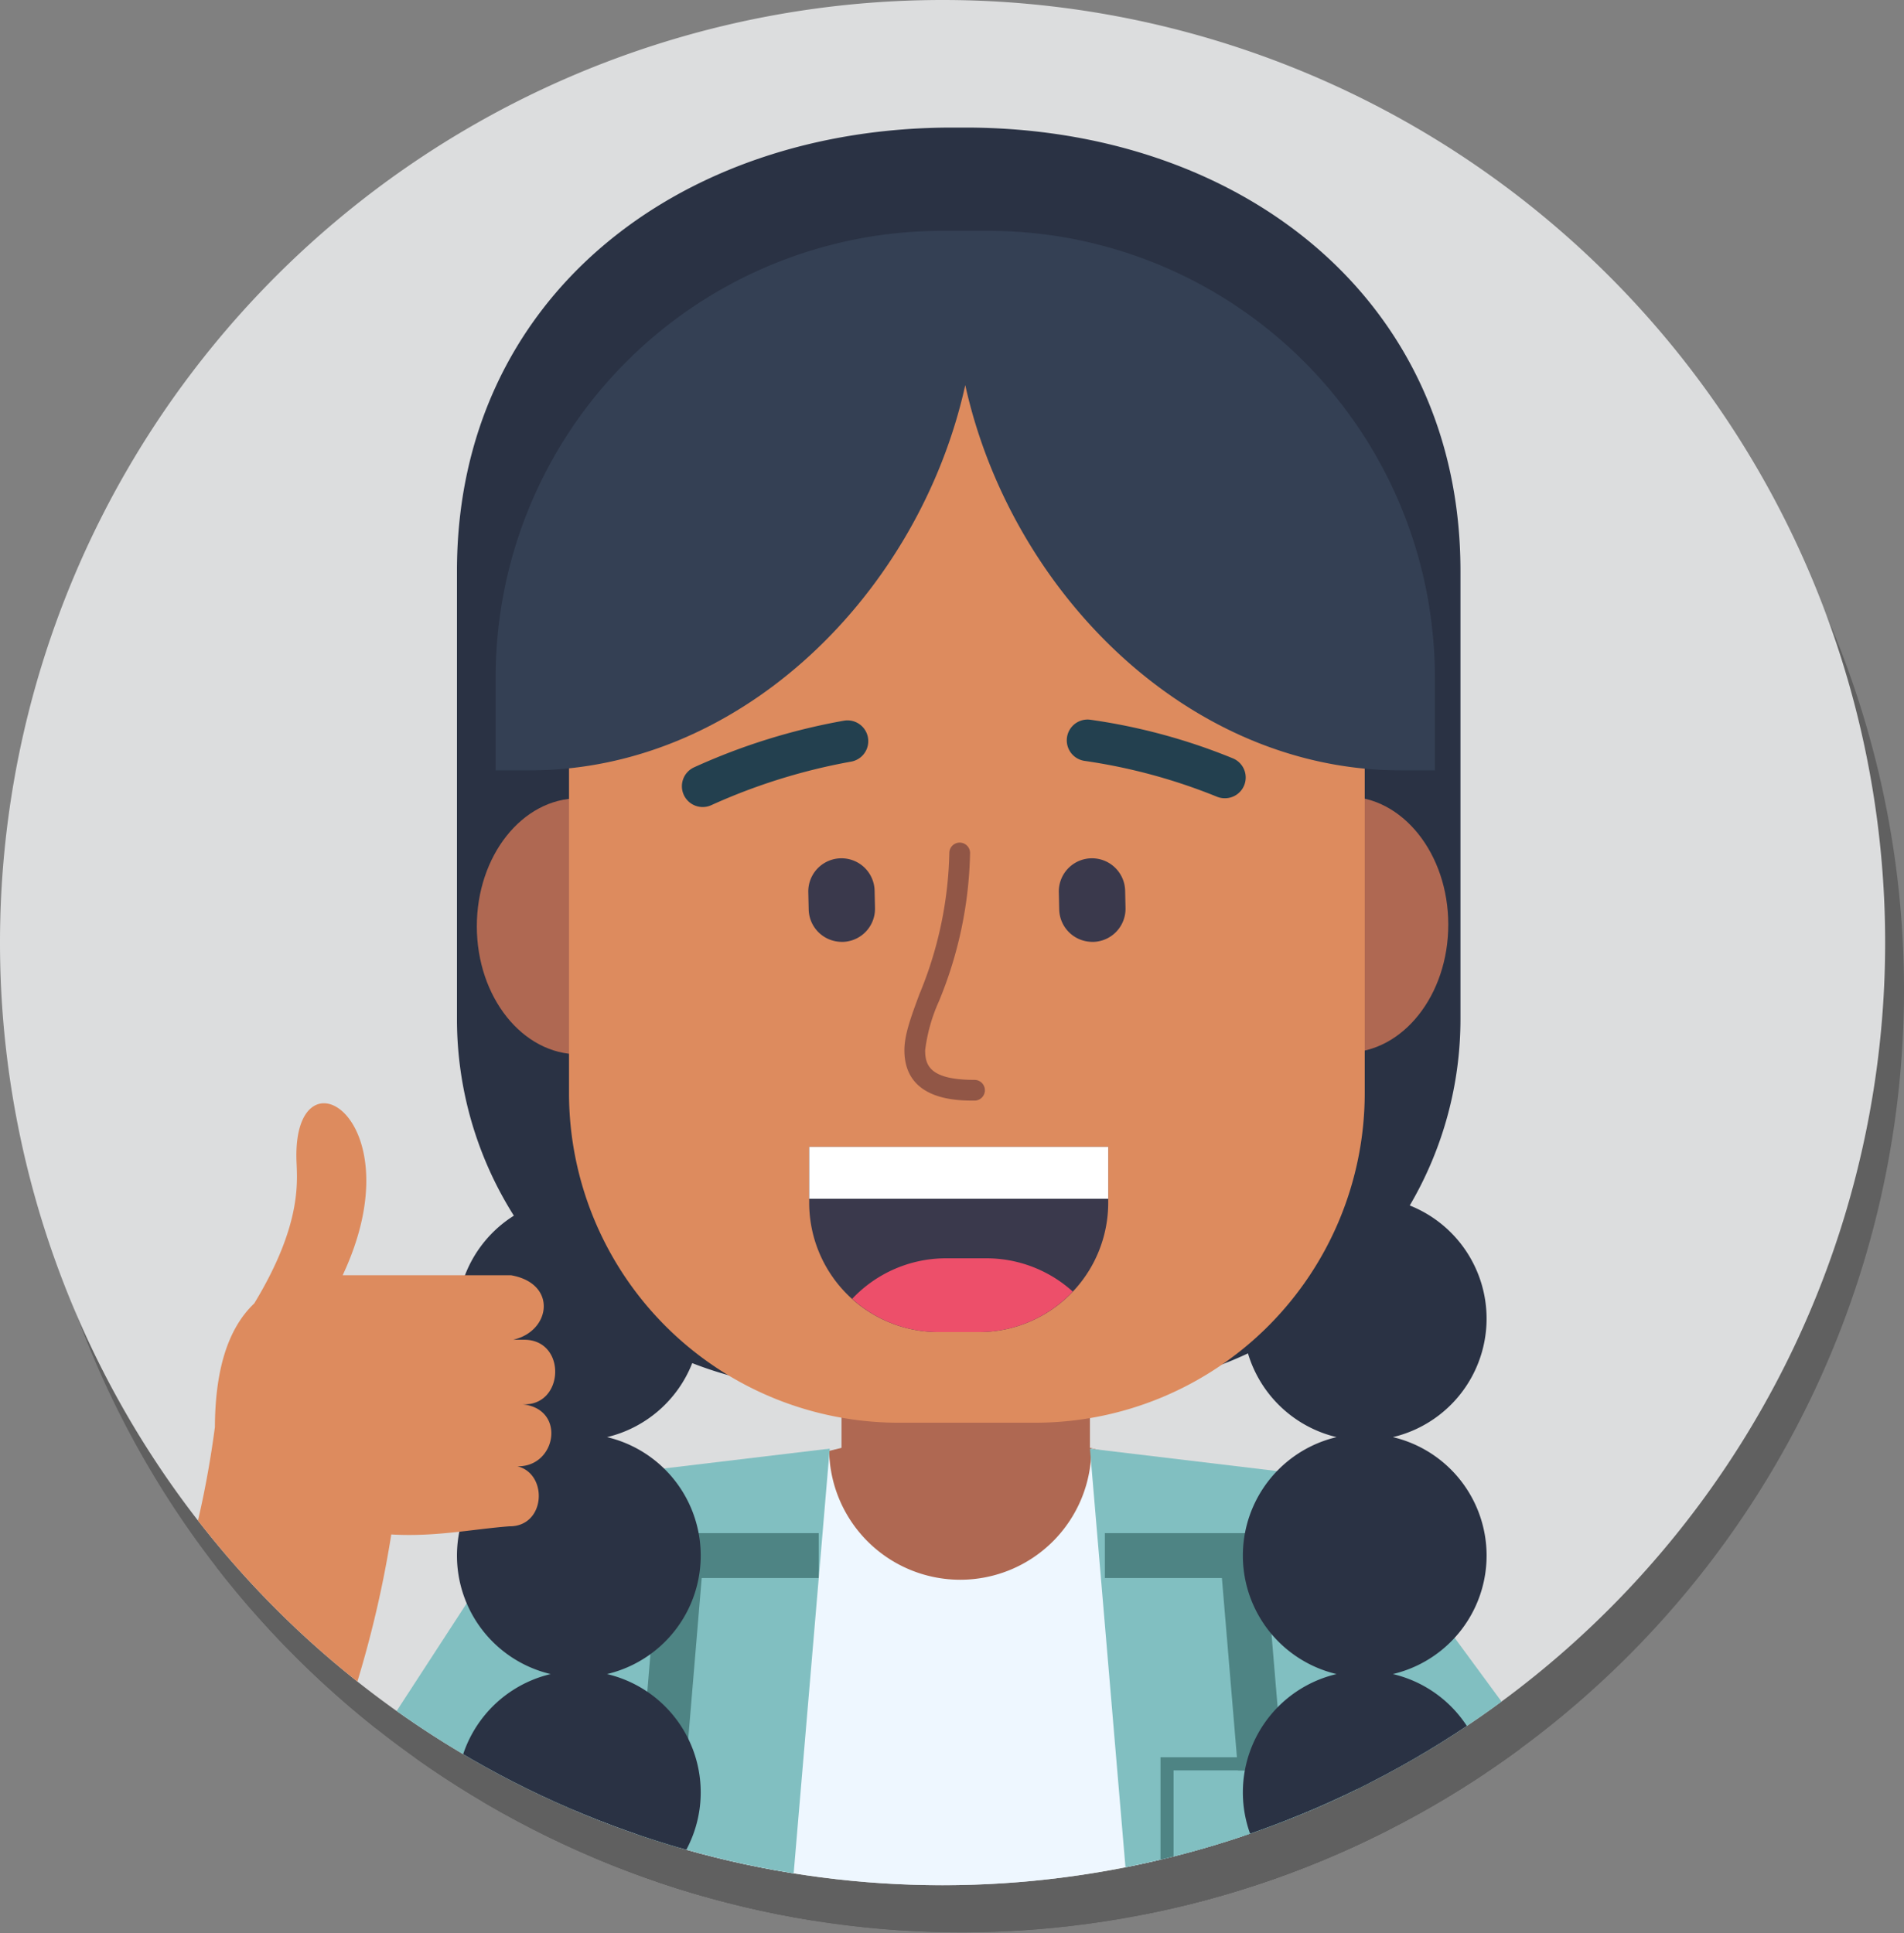 <svg id="Group_745" data-name="Group 745" xmlns="http://www.w3.org/2000/svg" xmlns:xlink="http://www.w3.org/1999/xlink" width="202" height="205.078" viewBox="0 0 202 205.078">
  <rect x="0" y="0" width="202" height="205.078" fill="#808080" stroke="none"/>
  <defs>
    <clipPath id="clip-path">
      <rect id="Rectangle_645" data-name="Rectangle 645" width="202" height="205.078" fill="none"/>
    </clipPath>
    <clipPath id="clip-path-3">
      <rect id="Rectangle_641" data-name="Rectangle 641" width="200" height="200.078" transform="translate(2 5)" fill="none"/>
    </clipPath>
    <clipPath id="clip-path-4">
      <path id="Path_3255" data-name="Path 3255" d="M102,5A100,100,0,1,0,202,105,100,100,0,0,0,102,5" fill="none"/>
    </clipPath>
    <clipPath id="clip-path-5">
      <circle id="Ellipse_35" data-name="Ellipse 35" cx="100" cy="100" r="100" transform="translate(0 0)" fill="none"/>
    </clipPath>
  </defs>
  <g id="Group_744" data-name="Group 744" clip-path="url(#clip-path)">
    <g id="Group_741" data-name="Group 741">
      <g id="Group_740" data-name="Group 740" clip-path="url(#clip-path)">
        <g id="Group_739" data-name="Group 739" opacity="0.25">
          <g id="Group_738" data-name="Group 738">
            <g id="Group_737" data-name="Group 737" clip-path="url(#clip-path-3)">
              <path id="Path_3234" data-name="Path 3234" d="M102,5A100,100,0,1,0,202,105,100,100,0,0,0,102,5"/>
              <g id="Group_736" data-name="Group 736">
                <g id="Group_735" data-name="Group 735" clip-path="url(#clip-path-4)">
                  <path id="Path_3235" data-name="Path 3235" d="M130.312,176.477V161.73L117.634,158.6V142.159H91.28V158.6L78.6,161.73v14.746Z"/>
                  <path id="Path_3236" data-name="Path 3236" d="M144.234,205.078l1.6-40.6-28.049-5.795a13.91,13.91,0,0,1-27.82,0l-28.049,5.795,1.266,40.6Z"/>
                  <path id="Path_3237" data-name="Path 3237" d="M147.989,167.417l-.161-5.114-30.194-3.617,3.938,46.392h54.11Z"/>
                  <path id="Path_3238" data-name="Path 3238" d="M59.833,162.3l-27.82,42.775H86.089l3.938-46.392Z"/>
                  <path id="Path_3239" data-name="Path 3239" d="M88.862,167.653h-29.2v4.761H71.683l-2.735,32.664h4.761l2.736-32.664H88.862Z"/>
                  <path id="Path_3240" data-name="Path 3240" d="M148.418,167.653h-29.2v4.761h12.417l2.736,32.664h4.761L136.4,172.414h12.018Z"/>
                  <rect id="Rectangle_639" data-name="Rectangle 639" width="19.438" height="12.263" transform="translate(126.505 192.815)"/>
                  <path id="Path_3241" data-name="Path 3241" d="M126.506,205.078V192.815h19.438v12.263h1.386v-13.65h-22.21v13.65Z"/>
                  <path id="Path_3242" data-name="Path 3242" d="M50.48,195.17a12.846,12.846,0,0,0,4.664,9.908h16.53A12.893,12.893,0,0,0,66.4,182.6a12.915,12.915,0,0,0,0-25.136,12.952,12.952,0,0,0,9.041-7.851,39.1,39.1,0,0,0,14.284,2.694H117.7a39.089,39.089,0,0,0,16.7-3.728,12.946,12.946,0,0,0,9.4,8.885,12.915,12.915,0,0,0,0,25.136,12.893,12.893,0,0,0-5.277,22.476h16.529a12.893,12.893,0,0,0-5.277-22.476,12.915,12.915,0,0,0,0-25.136,12.917,12.917,0,0,0,1.789-24.575,39.046,39.046,0,0,0,5.38-19.823v-47.5c0-29.012-23.52-47.032-52.532-47.032h-1.4C74,18.539,50.48,36.559,50.48,65.571v47.5a39.047,39.047,0,0,0,6.037,20.9,12.911,12.911,0,0,0,3.905,23.494,12.915,12.915,0,0,0,0,25.136A12.924,12.924,0,0,0,50.48,195.17"/>
                  <path id="Path_3243" data-name="Path 3243" d="M144.829,89.508l-5.711.011.031,27.164,5.711-.009c5.969-.012,10.8-6.1,10.792-13.6S150.8,89.5,144.829,89.508"/>
                  <path id="Path_3244" data-name="Path 3244" d="M69.091,89.68l-5.712.01c-5.968.011-10.8,6.1-10.791,13.6s4.855,13.573,10.823,13.562l5.712-.01Z"/>
                  <path id="Path_3245" data-name="Path 3245" d="M111.809,155.935H97.346a34.978,34.978,0,0,1-34.978-34.978V75.716A34.978,34.978,0,0,1,97.346,40.739h14.463a34.978,34.978,0,0,1,34.978,34.977v45.241a34.978,34.978,0,0,1-34.978,34.978"/>
                  <path id="Path_3246" data-name="Path 3246" d="M91.39,104.926h0a3.518,3.518,0,0,0,3.44-3.6l-.041-1.86a3.519,3.519,0,0,0-7.036.156l.042,1.859a3.518,3.518,0,0,0,3.6,3.44"/>
                  <path id="Path_3247" data-name="Path 3247" d="M117.969,104.926h0a3.518,3.518,0,0,0,3.44-3.6l-.041-1.86a3.519,3.519,0,0,0-7.036.156l.042,1.859a3.518,3.518,0,0,0,3.6,3.44"/>
                  <path id="Path_3248" data-name="Path 3248" d="M131.964,89.686a2.221,2.221,0,0,1-.9-.18,60.039,60.039,0,0,0-14.019-3.787,2.2,2.2,0,1,1,.673-4.357,63.142,63.142,0,0,1,15.089,4.094,2.2,2.2,0,0,1-.847,4.23"/>
                  <path id="Path_3249" data-name="Path 3249" d="M76.577,90.617a2.205,2.205,0,0,1-.947-4.209,66.26,66.26,0,0,1,15.894-4.949A2.2,2.2,0,0,1,92.3,85.8a62.886,62.886,0,0,0-14.831,4.617,2.2,2.2,0,0,1-.891.2"/>
                  <path id="Path_3250" data-name="Path 3250" d="M105.854,146.32h-4.286A13.719,13.719,0,0,1,87.85,132.6v-5.932h31.723V132.6a13.719,13.719,0,0,1-13.719,13.719"/>
                  <path id="Path_3251" data-name="Path 3251" d="M92.409,142.793a13.653,13.653,0,0,0,9.16,3.527h4.285a13.667,13.667,0,0,0,9.956-4.3,13.654,13.654,0,0,0-9.16-3.527h-4.286a13.667,13.667,0,0,0-9.955,4.3"/>
                  <rect id="Rectangle_640" data-name="Rectangle 640" width="31.723" height="5.508" transform="translate(87.85 126.669)"/>
                  <path id="Path_3252" data-name="Path 3252" d="M106.846,29.488h-4.878A47.383,47.383,0,0,0,54.585,76.871v9.853h3.662c22.495,0,41.316-18.931,46.16-40.869,4.844,21.938,23.664,40.869,46.16,40.869h3.662V76.871a47.383,47.383,0,0,0-47.383-47.383"/>
                  <path id="Path_3253" data-name="Path 3253" d="M105.388,121.764c-1.84,0-7.438,0-7.438-5.346,0-1.645.7-3.535,1.585-5.926a41.26,41.26,0,0,0,3.182-15,1.1,1.1,0,0,1,2.2,0,43.171,43.171,0,0,1-3.319,15.766,17.863,17.863,0,0,0-1.448,5.163c0,1.522.4,3.146,5.238,3.146a1.1,1.1,0,1,1,0,2.2"/>
                  <path id="Path_3254" data-name="Path 3254" d="M57.305,153.973c4.6.381,4.891-6.875.275-6.84H56.444c4.006-.9,4.718-5.979-.232-6.842-5.028,0-12.813,0-17.858,0,7.786-16.592-5.057-24.408-4.909-12.52.013,2.1.878,6.687-4.471,15.508-3.041,2.886-4.147,7.615-4.174,13.116C22.235,175.879,14.889,190.872,5,203H31.912a115.57,115.57,0,0,0,11.6-35.211c4.659.273,8.57-.555,12.506-.864,3.878.056,4.164-5.555.88-6.367,4.18.09,5.218-6.214.41-6.586"/>
                </g>
              </g>
            </g>
          </g>
        </g>
        <path id="Path_3256" data-name="Path 3256" d="M100,0A100,100,0,1,0,200,100,100,100,0,0,0,100,0" fill="#dcddde"/>
      </g>
    </g>
    <g id="Group_743" data-name="Group 743">
      <g id="Group_742" data-name="Group 742" clip-path="url(#clip-path-5)">
        <path id="Path_3257" data-name="Path 3257" d="M128.312,171.477V156.73L115.634,153.6V137.159H89.28V153.6L76.6,156.73v14.746Z" fill="#af6852"/>
        <path id="Path_3258" data-name="Path 3258" d="M142.234,200.078l1.6-40.6-28.049-5.795a13.91,13.91,0,0,1-27.82,0l-28.049,5.795,1.266,40.6Z" fill="#eef7ff"/>
        <path id="Path_3259" data-name="Path 3259" d="M145.989,162.417l-.161-5.114-30.194-3.617,3.938,46.392h54.11Z" fill="#81bfc1"/>
        <path id="Path_3260" data-name="Path 3260" d="M57.833,157.3l-27.82,42.775H84.089l3.938-46.392Z" fill="#81bfc1"/>
        <path id="Path_3261" data-name="Path 3261" d="M86.862,162.653h-29.2v4.761H69.683l-2.735,32.664h4.761l2.736-32.664H86.862Z" fill="#4e8484"/>
        <path id="Path_3262" data-name="Path 3262" d="M146.418,162.653h-29.2v4.761h12.417l2.736,32.664h4.761L134.4,167.414h12.018Z" fill="#4e8484"/>
        <rect id="Rectangle_643" data-name="Rectangle 643" width="19.438" height="12.263" transform="translate(124.505 187.815)" fill="#81bfc1"/>
        <path id="Path_3263" data-name="Path 3263" d="M124.506,200.078V187.815h19.438v12.263h1.386v-13.65h-22.21v13.65Z" fill="#4e8484"/>
        <path id="Path_3264" data-name="Path 3264" d="M48.48,190.17a12.846,12.846,0,0,0,4.664,9.908h16.53A12.893,12.893,0,0,0,64.4,177.6a12.915,12.915,0,0,0,0-25.136,12.952,12.952,0,0,0,9.041-7.851,39.1,39.1,0,0,0,14.284,2.694H115.7a39.089,39.089,0,0,0,16.7-3.728,12.946,12.946,0,0,0,9.4,8.885,12.915,12.915,0,0,0,0,25.136,12.893,12.893,0,0,0-5.277,22.476h16.529a12.893,12.893,0,0,0-5.277-22.476,12.915,12.915,0,0,0,0-25.136,12.917,12.917,0,0,0,1.789-24.575,39.046,39.046,0,0,0,5.38-19.823v-47.5c0-29.012-23.52-47.032-52.532-47.032h-1.4C72,13.539,48.48,31.559,48.48,60.571v47.5a39.047,39.047,0,0,0,6.037,20.9,12.911,12.911,0,0,0,3.905,23.494,12.915,12.915,0,0,0,0,25.136A12.924,12.924,0,0,0,48.48,190.17" fill="#2a3244"/>
        <path id="Path_3265" data-name="Path 3265" d="M142.829,84.508l-5.711.011.031,27.164,5.711-.009c5.969-.012,10.8-6.1,10.792-13.6S148.8,84.5,142.829,84.508" fill="#af6852"/>
        <path id="Path_3266" data-name="Path 3266" d="M67.091,84.68l-5.712.01c-5.968.011-10.8,6.1-10.791,13.6s4.855,13.573,10.823,13.562l5.712-.01Z" fill="#af6852"/>
        <path id="Path_3267" data-name="Path 3267" d="M109.809,150.935H95.346a34.978,34.978,0,0,1-34.978-34.978V70.716A34.978,34.978,0,0,1,95.346,35.739h14.463a34.978,34.978,0,0,1,34.978,34.977v45.241a34.978,34.978,0,0,1-34.978,34.978" fill="#dd8b5e"/>
        <path id="Path_3268" data-name="Path 3268" d="M89.39,99.926h0a3.518,3.518,0,0,0,3.44-3.6l-.041-1.86a3.519,3.519,0,0,0-7.036.156l.042,1.859a3.518,3.518,0,0,0,3.6,3.44" fill="#3a394c"/>
        <path id="Path_3269" data-name="Path 3269" d="M115.969,99.926h0a3.518,3.518,0,0,0,3.44-3.6l-.041-1.86a3.519,3.519,0,0,0-7.036.156l.042,1.859a3.518,3.518,0,0,0,3.6,3.44" fill="#3a394c"/>
        <path id="Path_3270" data-name="Path 3270" d="M129.964,84.686a2.221,2.221,0,0,1-.9-.18,60.039,60.039,0,0,0-14.019-3.787,2.2,2.2,0,1,1,.673-4.357,63.142,63.142,0,0,1,15.089,4.094,2.2,2.2,0,0,1-.847,4.23" fill="#23404f"/>
        <path id="Path_3271" data-name="Path 3271" d="M74.577,85.617a2.205,2.205,0,0,1-.947-4.209,66.26,66.26,0,0,1,15.894-4.949A2.2,2.2,0,0,1,90.3,80.8a62.886,62.886,0,0,0-14.831,4.617,2.2,2.2,0,0,1-.891.2" fill="#23404f"/>
        <path id="Path_3272" data-name="Path 3272" d="M103.854,141.32H99.568A13.719,13.719,0,0,1,85.85,127.6v-5.932h31.723V127.6a13.719,13.719,0,0,1-13.719,13.719" fill="#3a394c"/>
        <path id="Path_3273" data-name="Path 3273" d="M90.409,137.793a13.653,13.653,0,0,0,9.16,3.527h4.285a13.667,13.667,0,0,0,9.956-4.3,13.654,13.654,0,0,0-9.16-3.527h-4.286a13.667,13.667,0,0,0-9.955,4.3" fill="#ed4f6a"/>
        <rect id="Rectangle_644" data-name="Rectangle 644" width="31.723" height="5.508" transform="translate(85.85 121.669)" fill="#fff"/>
        <path id="Path_3274" data-name="Path 3274" d="M104.846,24.488H99.968A47.383,47.383,0,0,0,52.585,71.871v9.853h3.662c22.495,0,41.316-18.931,46.16-40.869,4.844,21.938,23.664,40.869,46.16,40.869h3.662V71.871a47.383,47.383,0,0,0-47.383-47.383" fill="#344054"/>
        <path id="Path_3275" data-name="Path 3275" d="M103.388,116.764c-1.84,0-7.438,0-7.438-5.346,0-1.645.7-3.535,1.585-5.926a41.26,41.26,0,0,0,3.182-15,1.1,1.1,0,0,1,2.2,0A43.171,43.171,0,0,1,99.6,106.255a17.863,17.863,0,0,0-1.448,5.163c0,1.522.4,3.146,5.238,3.146a1.1,1.1,0,1,1,0,2.2" fill="#915646"/>
        <path id="Path_3276" data-name="Path 3276" d="M55.305,148.973c4.6.381,4.891-6.875.275-6.84H54.444c4.006-.9,4.718-5.979-.232-6.842-5.028,0-12.813,0-17.858,0,7.786-16.592-5.057-24.408-4.909-12.52.013,2.1.878,6.687-4.471,15.508-3.041,2.886-4.147,7.615-4.174,13.116C20.235,170.879,12.889,185.872,3,198H29.912a115.57,115.57,0,0,0,11.6-35.211c4.659.273,8.57-.555,12.506-.864,3.878.056,4.164-5.555.88-6.367,4.18.09,5.218-6.214.41-6.586" fill="#dd8b5e"/>
      </g>
    </g>
  </g>
</svg>
